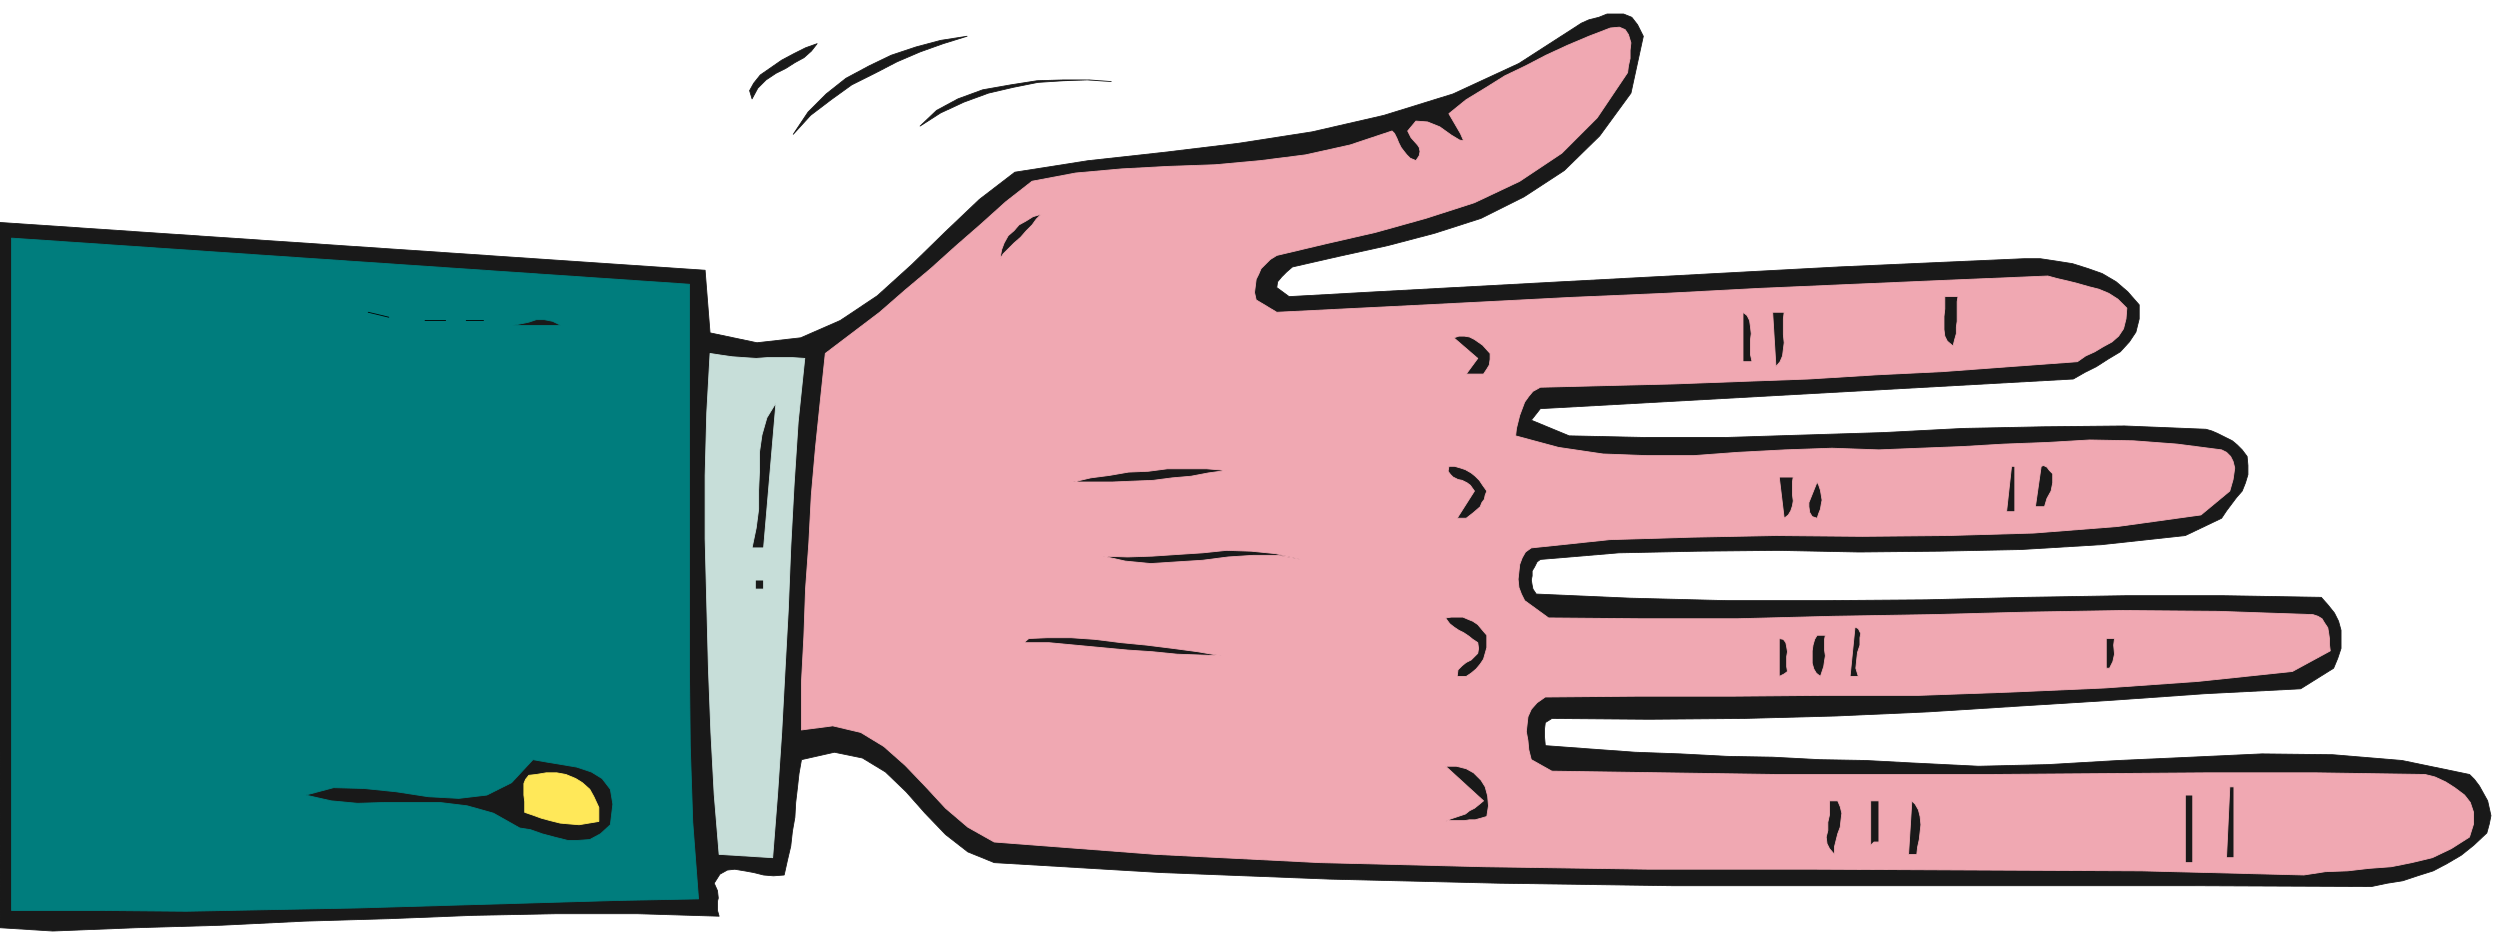 <svg xmlns="http://www.w3.org/2000/svg" fill-rule="evenodd" height="182.812" preserveAspectRatio="none" stroke-linecap="round" viewBox="0 0 3035 1131" width="490.455"><path d="m1980 113-38 52-43 42-49 32-52 26-56 18-57 15-59 13-57 13-7 6-6 6-5 6-1 7 15 11 108-6 111-6 111-6 113-6 112-6 112-6 112-5 113-5h20l20 3 19 3 19 6 17 6 17 10 14 12 14 16v17l-4 16-8 12-11 12-15 9-14 9-14 7-14 8-647 36-11 14 46 19 93 2h96l96-3 97-3 96-5 98-2 98-1 99 4 7 2 7 3 6 3 6 3 6 3 6 5 6 6 6 8 1 11v11l-3 10-4 10-7 8-6 8-6 8-6 9-44 21-101 11-99 6-99 2-97 1-99-2-96 1-97 2-95 8-4 3-3 6-3 5v6l-1 5 1 6 1 5 4 6 114 5 118 3h119l122-1 121-3 121-2h120l118 2 8 9 8 10 5 10 3 11v22l-4 12-5 12-40 25-117 6-113 8-112 7-110 7-112 5-112 3-115 1-118-1-8 5-1 8v9l1 11 54 4 55 4 55 2 57 3 55 1 57 3 56 1 56 3 81 4 84-2 86-5 88-4 86-4 86 1 84 7 82 17 6 6 6 8 5 9 5 9 2 9 2 9-2 10-3 11-16 15-15 12-17 10-17 9-19 6-18 6-19 3-19 4-215-1h-634l-209-3-207-5-205-8-202-12-32-13-27-21-25-26-23-26-25-24-28-17-34-7-40 9-3 17-2 18-2 17-1 18-3 17-2 18-4 17-4 18-13 1-12-1-12-3-11-2-12-2-9 1-9 5-7 11 4 9 1 9-1 4v11l2 7-99-3h-99l-101 2-101 4-103 3-102 5-103 3-101 4-64-4V270l856 58 6 76 57 12 53-6 48-21 45-30 42-38 41-40 41-39 43-33 89-14 91-10 91-11 90-14 87-20 84-26 80-37 76-49 9-4 12-3 10-4h20l10 4 7 9 7 14-15 69zm-806-69-29 9-28 10-28 12-27 14-28 14-25 18-25 19-21 23 18-27 22-22 24-19 28-15 27-13 30-10 30-8 32-5zm-182 9-7 9-9 8-11 6-11 7-12 6-12 8-10 10-7 13-3-10 5-9 8-10 13-9 13-9 15-8 14-7 14-5zm357 46-29-2-29 1-31 2-30 6-30 7-30 11-28 13-25 16 20-19 26-14 30-11 34-6 32-5 33-1h30l27 2z" style="stroke:#191919;stroke-width:1;stroke-linejoin:round;fill:#191919"/><path d="m1976 88-37 55-43 43-51 34-55 26-59 19-61 17-61 14-59 14-8 5-5 5-6 6-3 7-3 6-1 8-1 8 2 9 25 15 121-6 119-6 116-6 116-5 114-6 115-5 116-5 119-5 11 3 13 3 12 3 14 4 12 3 12 5 11 7 11 11-1 13-3 12-6 9-8 7-11 6-10 6-11 5-10 7-82 6-81 6-82 4-81 5-83 3-81 3-82 2-80 2-9 5-5 6-5 7-3 8-3 8-2 8-2 8-1 9 52 14 54 8 54 2h56l54-4 57-3 57-2 57 2 50-2 51-2 51-3 53-2 51-3 53 1 53 4 54 7 6 3 5 5 3 6 2 8-1 7-1 7-2 7-2 7-35 29-101 14-102 8-104 3-104 1-105-1-102 2-100 3-95 10-7 5-4 7-3 8-1 9-1 9 1 10 3 8 4 8 29 21 113 1h116l117-3 118-2 116-3 117-2 116 1 115 4 6 2 5 3 3 5 4 6 1 6 1 7v7l1 8-46 25-114 12-113 8-114 5-112 4h-114l-113 1h-114l-113 1-10 7-7 8-4 9-1 9-1 9 2 11 1 11 3 12 25 14 136 2 135 2h264l130-1 131-1h131l133 2 12 3 13 6 11 7 12 9 7 9 4 12v14l-5 16-22 14-23 11-25 6-25 5-27 2-26 3-27 1-26 4-197-5-197-1-200-1h-200l-201-3-200-5-199-10-196-15-32-18-27-23-25-27-24-25-26-23-28-17-34-8-38 5v-57l3-57 2-57 4-56 3-58 5-57 6-58 6-57 33-25 33-25 31-27 31-26 30-27 31-27 30-27 32-25 53-10 56-5 56-3 57-2 55-5 55-7 54-12 51-17 3 3 3 6 2 5 3 6 3 4 4 5 4 4 7 3 4-6 1-5-1-5-2-3-8-9-4-8 10-12 14 1 15 6 14 10 10 6 5 1-4-9-14-24 21-17 23-14 24-15 25-12 25-13 26-12 26-11 26-10 11-1 7 3 4 6 3 10-1 9v10l-2 9-1 8zm-762 226 2-11 3-8 5-9 7-6 6-7 9-5 8-5 10-3-6 6-5 7-7 7-7 8-8 7-7 7-6 6-4 6zm1163 46-1 6v24l-1 7v8l-2 7-2 8-7-6-3-6-1-8v-16l1-9v-15h16zm-250 79h-11v-60l5 4 3 6 1 7 1 9-1 8v17l2 9zm39-60-1 8v19l1 10-1 8-1 8-3 7-5 6-4-66h14zm-357 50v7l-1 7-3 5-4 6h-21l14-19-29-25 6-2h7l6 1 6 3 10 7 9 10zm-4 167-2 5-1 5-3 4-2 5-8 7-9 7h-11l21-33-5-7-4-3-6-3-5-1-6-3-3-3-3-4 1-6h7l7 2 6 2 7 4 5 4 5 5 4 6 5 7zm641 25h-10l6-55h4v55zm46-46v11l-1 5-1 5-5 9-3 10h-11l7-49 3-1 4 2 3 4 4 4zm-1003-4-22 3-21 4-23 2-23 3-25 1-24 1h-48l21-5 23-3 23-4 24-1 23-3h48l24 2zm688 8-1 6v15l1 8-1 6-2 6-3 5-5 4-6-50h17zm29 50-6-2-3-5-1-7v-5l10-25 2 4 2 6 1 6 1 6-1 5-1 6-2 5-2 6zm-627 50-28-5h-29l-31 2-31 4-32 2-31 2-31-3-27-6 30 1 30-1 30-2 31-2 29-3 30 1 30 3 30 7zm226 92v15l-2 7-2 7-4 6-5 6-6 5-6 4h-11l1-8 5-5 5-4 6-3 4-4 4-4 1-6-1-7-6-4-5-4-6-4-6-3-6-4-5-4-3-4-2-3 7-1h14l7 3 5 2 6 4 5 6 6 7zm451 50h-10l6-60 4 2 3 6-1 5v9l-3 9-1 9-1 10 3 10zm-40-50-1 5v13l1 7-1 6-1 7-2 6-2 6-5-4-3-5-2-7v-15l1-7 2-7 3-5h10zm-733 25-26-1-28-1-30-3-30-2-32-3-32-3-32-3h-30l6-5 23-1h28l29 2 32 4 31 3 32 4 30 4 29 5zm687 19-4 3-6 3v-46l5 1 3 4 1 5 1 6-1 6v12l1 6zm397-40-1 8 1 11-2 9-4 8h-4v-36h10zm-762 216-7 2-7 2h-7l-6 1h-20l-3 1 6-3 6-2 6-2 6-2 5-4 6-3 5-4 6-5-46-42h13l12 3 9 5 9 9 5 8 3 11 1 12-2 13zm907 50h-9l4-86h5v86zm-50 6h-9v-82h9v82zm-431-75 3 7 2 8-1 8-1 9-3 8-2 8-2 8v9l-6-7-3-6-1-8 2-8v-10l2-9v-17h10zm50 50h-6l-4 4v-54h10v50zm46 15h-10l4-65 4 4 4 7 2 8 1 10-1 9-1 9-2 9-1 9z" style="stroke:#f0a8b2;stroke-width:1;stroke-linejoin:round;fill:#f0a8b2"/><path d="M837 345v467l1 94 3 92 7 93-103 2-103 3-104 3-103 3-105 2-104 2-106-1H14V289l823 56zm-156 50h-80 21l10-2 10-2 9-3h10l10 2 10 5zm60 606-12 11-13 7-14 1h-13l-16-4-15-4-14-5-13-2-32-18-32-9-33-4h-67l-33 1-32-3-31-7 34-9 37 1 39 4 39 6 37 2 34-4 30-15 26-28 17 3 18 3 18 3 18 6 13 8 10 13 3 18-3 25z" style="stroke:#007d7d;stroke-width:1;stroke-linejoin:round;fill:#007d7d"/><path d="m447 379 25 6-25-6zm69 10h25-25zm50 0h21-21z" style="fill:#000;stroke:#000;stroke-width:1;stroke-linejoin:round"/><path d="m977 435-8 77-5 77-4 75-3 76-4 74-4 75-5 75-6 77-65-4-6-73-4-75-3-78-2-78-2-79v-77l2-76 4-72 13 2 14 2 14 1 15 1 14-1h30l15 1zm-64 230 5-24 3-23v-23l1-23v-23l3-21 6-21 11-18-15 176h-14zm14 50h-10v-11h10v11z" style="stroke:#c7ded9;stroke-width:1;stroke-linejoin:round;fill:#c7ded9"/><path style="stroke:#ffe859;stroke-width:1;stroke-linejoin:round;fill:#ffe859" d="M727 980v17l-12 2-12 2-12-1-11-1-12-3-11-3-11-4-9-3v-13l-1-8v-14l2-5 4-5 9-1 12-2h13l11 2 12 5 8 5 9 8 5 9 6 13z"/></svg>
